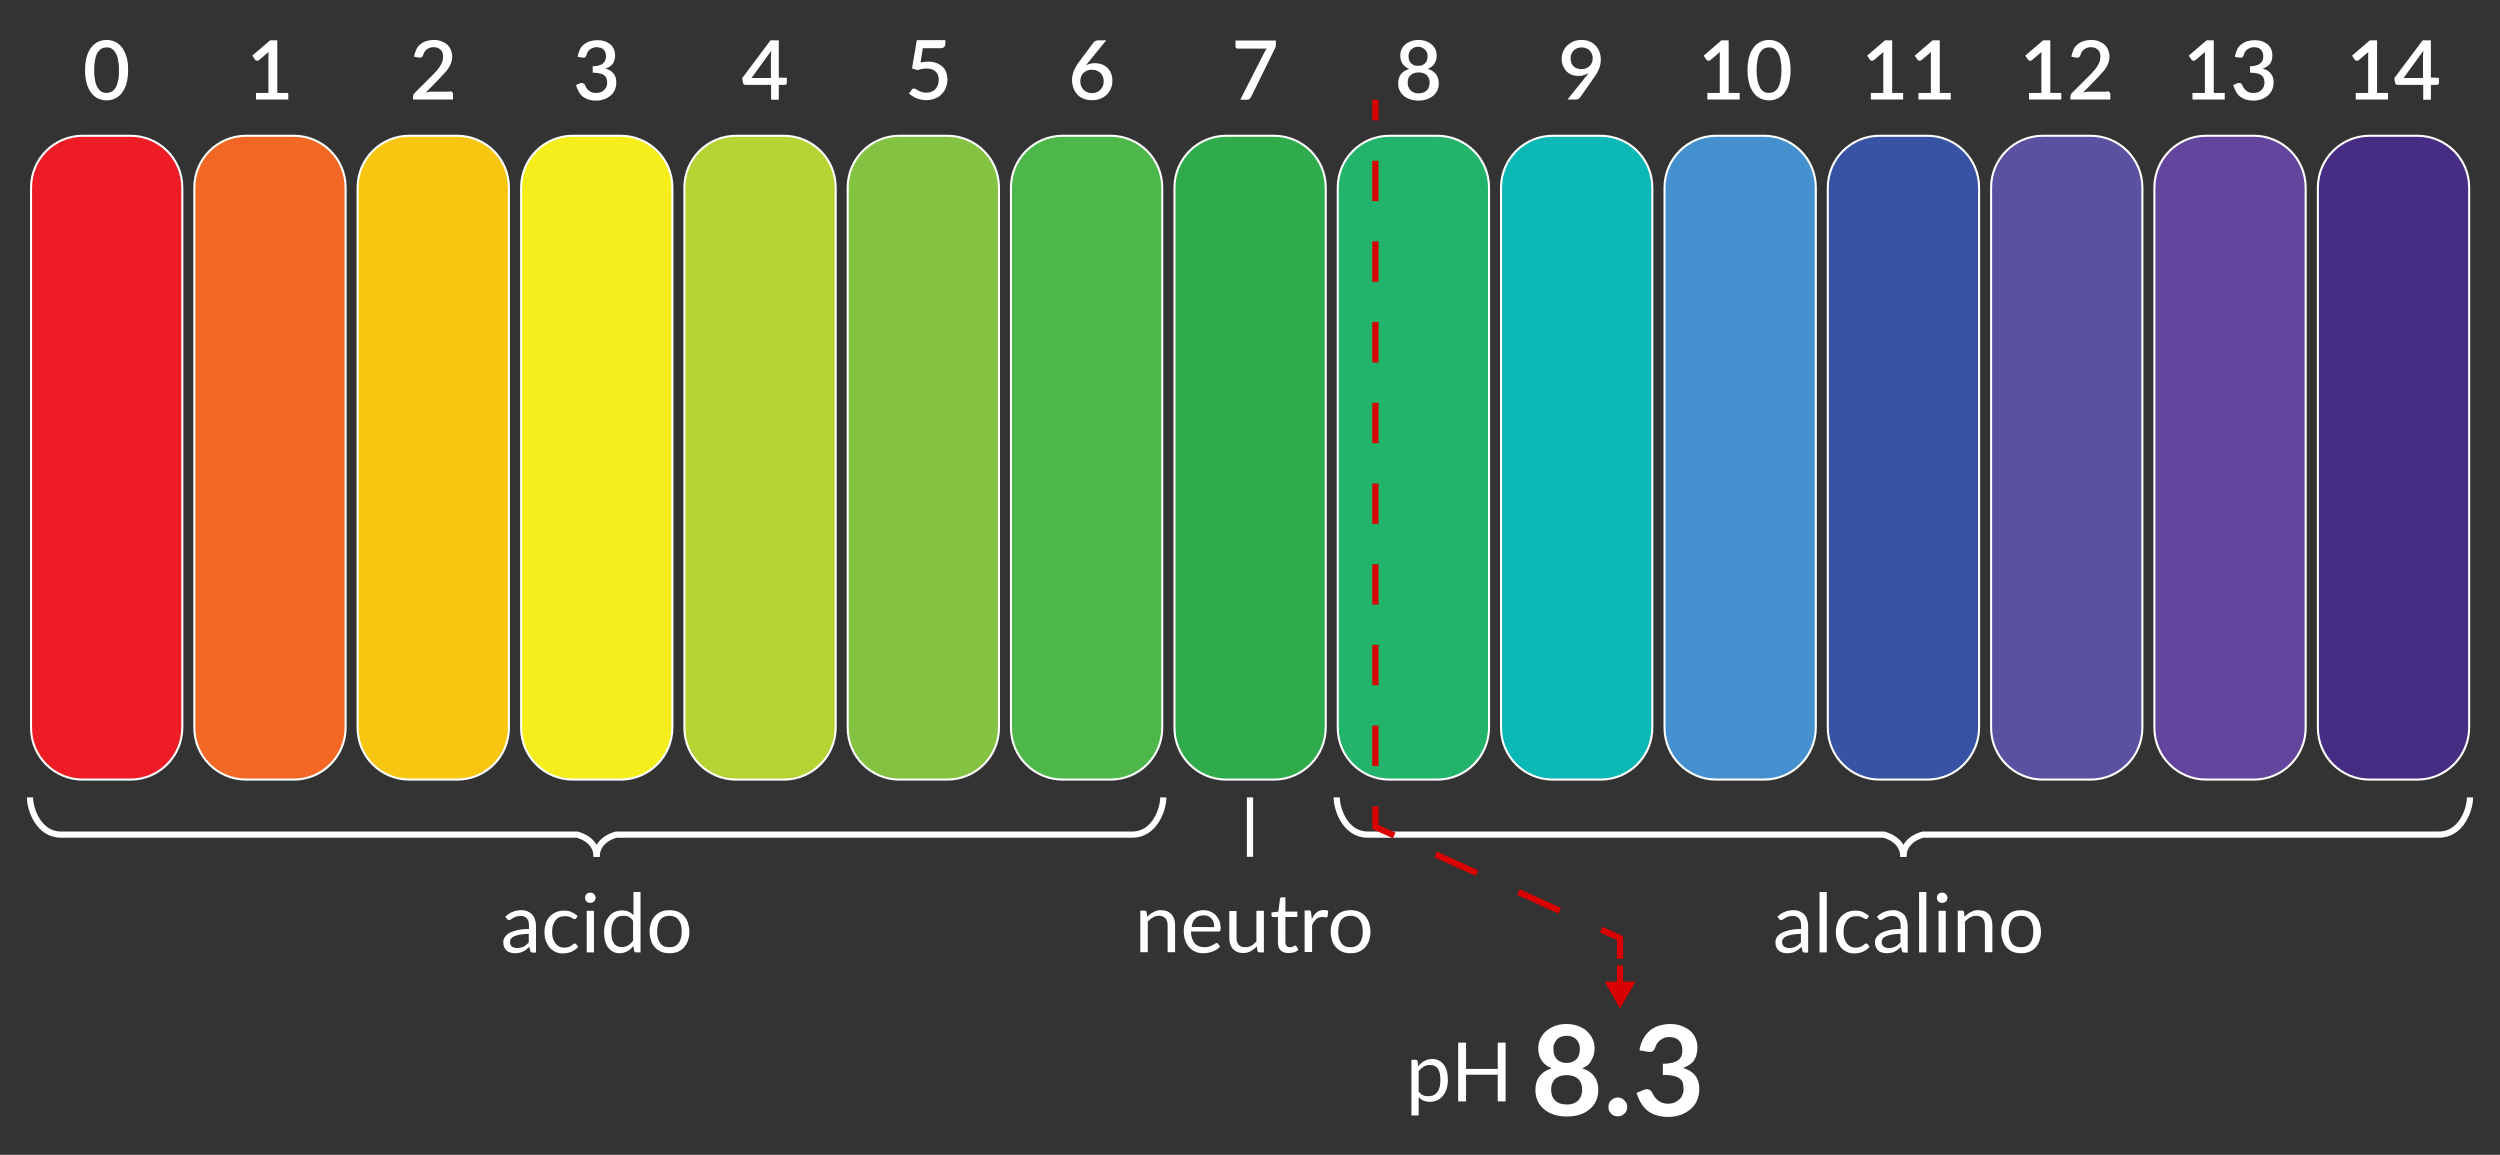 <?xml version="1.0" encoding="UTF-8"?> <!-- Generator: Adobe Illustrator 25.4.1, SVG Export Plug-In . SVG Version: 6.00 Build 0) --> <svg xmlns="http://www.w3.org/2000/svg" xmlns:xlink="http://www.w3.org/1999/xlink" version="1.1" id="Livello_1" x="0px" y="0px" width="1208px" height="558px" viewBox="0 0 1208 558" style="enable-background:new 0 0 1208 558;" xml:space="preserve"><rect x="0" y="0" width="1208" height="558" fill="#333333" stroke="none"/> <style type="text/css"> .st0{fill:#EE1C25;} .st1{fill:#FFFFFF;} .st2{fill:#F26724;} .st3{fill:#F8C610;} .st4{fill:#F6EE1C;} .st5{fill:#B5D333;} .st6{fill:#84C341;} .st7{fill:#4DB749;} .st8{fill:#2FAB4B;} .st9{fill:#22B46B;} .st10{fill:#0AB8B6;} .st11{fill:#4591CF;} .st12{fill:#3853A4;} .st13{fill:#5A52A0;} .st14{fill:#63459D;} .st15{fill:#462C83;} .st16{enable-background:new ;} .st17{fill:none;} .st18{fill:none;stroke:#FFFFFF;stroke-width:3;stroke-miterlimit:10;} .st19{fill:none;stroke:#D80000;stroke-width:3;stroke-miterlimit:10;} .st20{fill:none;stroke:#D80000;stroke-width:3;stroke-miterlimit:10;stroke-dasharray:21.965,21.965;} .st21{fill:none;stroke:#D80000;stroke-width:3;stroke-miterlimit:10;stroke-dasharray:19.494,19.494;} .st22{fill:#D80000;} </style> <g id="Livello_2_1_"> <g> <g> <path class="st0" d="M40,376.7c-13.8,0-25-11.2-25-25V90.6c0-13.8,11.2-25,25-25h23.1c13.8,0,25,11.2,25,25v261.1 c-0.1,13.8-11.3,25-25,25H40z"></path> <path class="st1" d="M63.1,66.1c13.5,0,24.5,11,24.5,24.5v261.1c-0.1,13.5-11.1,24.5-24.5,24.5H40c-13.5,0-24.5-11-24.5-24.5 V90.6c0-13.5,11-24.5,24.5-24.5H63.1 M63.1,65.1H40c-14.1,0-25.5,11.4-25.5,25.5v261.1c0,14.1,11.4,25.5,25.5,25.5h23.1 c14,0,25.4-11.4,25.5-25.5V90.6C88.6,76.5,77.2,65.1,63.1,65.1L63.1,65.1z"></path> </g> <g> <path class="st2" d="M118.9,376.7c-13.8,0-25-11.2-25-25V90.6c0-13.8,11.2-25,25-25H142c13.8,0,25,11.2,25,25v261.1 c-0.1,13.8-11.3,25-25,25H118.9z"></path> <path class="st1" d="M142,66.1c13.5,0,24.5,11,24.5,24.5v261.1c-0.1,13.5-11.1,24.5-24.5,24.5h-23.1c-13.5,0-24.5-11-24.5-24.5 V90.6c0-13.5,11-24.5,24.5-24.5H142 M142,65.1h-23.1c-14.1,0-25.5,11.4-25.5,25.5v261.1c0,14.1,11.4,25.5,25.5,25.5H142 c14.1,0,25.4-11.4,25.5-25.5V90.6C167.5,76.5,156.1,65.1,142,65.1L142,65.1z"></path> </g> <g> <path class="st3" d="M197.8,376.7c-13.8,0-25-11.2-25-25V90.6c0-13.8,11.2-25,25-25h23.1c13.8,0,25,11.2,25,25v261.1 c0,13.8-11.2,25-25,25H197.8z"></path> <path class="st1" d="M220.9,66.1c13.5,0,24.5,11,24.5,24.5v261.1c0,13.5-11,24.5-24.5,24.5h-23.1c-13.5,0-24.5-11-24.5-24.5V90.6 c0-13.5,11-24.5,24.5-24.5H220.9 M220.9,65.1h-23.1c-14.1,0-25.5,11.4-25.5,25.5v261.1c0,14.1,11.4,25.5,25.5,25.5h23.1 c14.1,0,25.5-11.4,25.5-25.5V90.6C246.4,76.5,235,65.1,220.9,65.1L220.9,65.1z"></path> </g> <g> <path class="st4" d="M276.8,376.7c-13.8,0-25-11.2-25-25V90.6c0-13.8,11.2-25,25-25h23.1c13.8,0,25,11.2,25,25v261.1 c-0.1,13.8-11.3,25-25,25H276.8z"></path> <path class="st1" d="M299.9,66.1c13.5,0,24.5,11,24.5,24.5v261.1c-0.1,13.5-11.1,24.5-24.5,24.5h-23.1c-13.5,0-24.5-11-24.5-24.5 V90.6c0-13.5,11-24.5,24.5-24.5H299.9 M299.9,65.1h-23.1c-14.1,0-25.5,11.4-25.5,25.5v261.1c0,14.1,11.4,25.5,25.5,25.5h23.1 c14,0,25.4-11.4,25.5-25.5V90.6C325.4,76.5,314,65.1,299.9,65.1L299.9,65.1z"></path> </g> <g> <path class="st5" d="M355.7,376.7c-13.8,0-25-11.2-25-25V90.6c0-13.8,11.2-25,25-25h23.1c13.8,0,25,11.2,25,25v261.1 c-0.1,13.8-11.3,25-25,25H355.7z"></path> <path class="st1" d="M378.8,66.1c13.5,0,24.5,11,24.5,24.5v261.1c-0.1,13.5-11.1,24.5-24.5,24.5h-23.1c-13.5,0-24.5-11-24.5-24.5 V90.6c0-13.5,11-24.5,24.5-24.5H378.8 M378.8,65.1h-23.1c-14.1,0-25.5,11.4-25.5,25.5v261.1c0,14.1,11.4,25.5,25.5,25.5h23.1 c14,0,25.4-11.4,25.5-25.5V90.6C404.3,76.5,392.9,65.1,378.8,65.1L378.8,65.1z"></path> </g> <g> <path class="st6" d="M434.6,376.7c-13.8,0-25-11.2-25-25V90.6c0-13.8,11.2-25,25-25h23.1c13.8,0,25,11.2,25,25v261.1 c0,13.8-11.2,25-25,25H434.6z"></path> <path class="st1" d="M457.7,66.1c13.5,0,24.5,11,24.5,24.5v261.1c0,13.5-11,24.5-24.5,24.5h-23.1c-13.5,0-24.5-11-24.5-24.5V90.6 c0-13.5,11-24.5,24.5-24.5H457.7 M457.7,65.1h-23.1c-14.1,0-25.5,11.4-25.5,25.5v261.1c0,14.1,11.4,25.5,25.5,25.5h23.1 c14.1,0,25.5-11.4,25.5-25.5V90.6C483.2,76.5,471.8,65.1,457.7,65.1L457.7,65.1z"></path> </g> <g> <path class="st7" d="M513.5,376.7c-13.8,0-25-11.2-25-25V90.6c0-13.8,11.2-25,25-25h23.1c13.8,0,25,11.2,25,25v261.1 c0,13.8-11.2,25-25,25H513.5z"></path> <path class="st1" d="M536.6,66.1c13.5,0,24.5,11,24.5,24.5v261.1c0,13.5-11,24.5-24.5,24.5h-23.1c-13.5,0-24.5-11-24.5-24.5V90.6 c0-13.5,11-24.5,24.5-24.5H536.6 M536.6,65.1h-23.1c-14.1,0-25.5,11.4-25.5,25.5v261.1c0,14.1,11.4,25.5,25.5,25.5h23.1 c14.1,0,25.5-11.4,25.5-25.5V90.6C562.1,76.5,550.7,65.1,536.6,65.1L536.6,65.1z"></path> </g> <g> <path class="st8" d="M592.5,376.7c-13.8,0-25-11.2-25-25V90.6c0-13.8,11.2-25,25-25h23.1c13.8,0,25,11.2,25,25v261.1 c-0.1,13.8-11.3,25-25,25H592.5z"></path> <path class="st1" d="M615.6,66.1c13.5,0,24.5,11,24.5,24.5v261.1c-0.1,13.5-11.1,24.5-24.5,24.5h-23.1c-13.5,0-24.5-11-24.5-24.5 V90.6c0-13.5,11-24.5,24.5-24.5H615.6 M615.6,65.1h-23.1c-14.1,0-25.5,11.4-25.5,25.5v261.1c0,14.1,11.4,25.5,25.5,25.5h23.1 c14,0,25.4-11.4,25.5-25.5V90.6C641.1,76.5,629.7,65.1,615.6,65.1L615.6,65.1z"></path> </g> <g> <path class="st9" d="M671.4,376.7c-13.8,0-25-11.2-25-25V90.6c0-13.8,11.2-25,25-25h23.1c13.8,0,25,11.2,25,25v261.1 c-0.1,13.8-11.3,25-25,25H671.4z"></path> <path class="st1" d="M694.5,66.1c13.5,0,24.5,11,24.5,24.5v261.1c-0.1,13.5-11.1,24.5-24.5,24.5h-23.1c-13.5,0-24.5-11-24.5-24.5 V90.6c0-13.5,11-24.5,24.5-24.5H694.5 M694.5,65.1h-23.1c-14.1,0-25.5,11.4-25.5,25.5v261.1c0,14.1,11.4,25.5,25.5,25.5h23.1 c14.1,0,25.4-11.4,25.5-25.5V90.6C720,76.5,708.6,65.1,694.5,65.1L694.5,65.1z"></path> </g> <g> <path class="st10" d="M750.3,376.7c-13.8,0-25-11.2-25-25V90.6c0-13.8,11.2-25,25-25h23.1c13.8,0,25,11.2,25,25v261.1 c0,13.8-11.2,25-25,25H750.3z"></path> <path class="st1" d="M773.4,66.1c13.5,0,24.5,11,24.5,24.5v261.1c0,13.5-11,24.5-24.5,24.5h-23.1c-13.5,0-24.5-11-24.5-24.5V90.6 c0-13.5,11-24.5,24.5-24.5H773.4 M773.4,65.1h-23.1c-14.1,0-25.5,11.4-25.5,25.5v261.1c0,14.1,11.4,25.5,25.5,25.5h23.1 c14.1,0,25.5-11.4,25.5-25.5V90.6C798.9,76.5,787.5,65.1,773.4,65.1L773.4,65.1z"></path> </g> <g> <path class="st11" d="M829.3,376.7c-13.8,0-25-11.2-25-25V90.6c0-13.8,11.2-25,25-25h23.1c13.8,0,25,11.2,25,25v261.1 c-0.1,13.8-11.3,25-25,25H829.3z"></path> <path class="st1" d="M852.4,66.1c13.5,0,24.5,11,24.5,24.5v261.1c-0.1,13.5-11.1,24.5-24.5,24.5h-23.1c-13.5,0-24.5-11-24.5-24.5 V90.6c0-13.5,11-24.5,24.5-24.5H852.4 M852.4,65.1h-23.1c-14.1,0-25.5,11.4-25.5,25.5v261.1c0,14.1,11.4,25.5,25.5,25.5h23.1 c14,0,25.4-11.4,25.5-25.5V90.6C877.9,76.5,866.5,65.1,852.4,65.1L852.4,65.1z"></path> </g> <g> <path class="st12" d="M908.2,376.7c-13.8,0-25-11.2-25-25V90.6c0-13.8,11.2-25,25-25h23.1c13.8,0,25,11.2,25,25v261.1 c-0.1,13.8-11.3,25-25,25H908.2z"></path> <path class="st1" d="M931.3,66.1c13.5,0,24.5,11,24.5,24.5v261.1c-0.1,13.5-11.1,24.5-24.5,24.5h-23.1c-13.5,0-24.5-11-24.5-24.5 V90.6c0-13.5,11-24.5,24.5-24.5H931.3 M931.3,65.1h-23.1c-14.1,0-25.5,11.4-25.5,25.5v261.1c0,14.1,11.4,25.5,25.5,25.5h23.1 c14,0,25.4-11.4,25.5-25.5V90.6C956.8,76.5,945.4,65.1,931.3,65.1L931.3,65.1z"></path> </g> <g> <path class="st13" d="M987.1,376.7c-13.8,0-25-11.2-25-25V90.6c0-13.8,11.2-25,25-25h23.1c13.8,0,25,11.2,25,25v261.1 c0,13.8-11.2,25-25,25H987.1z"></path> <path class="st1" d="M1010.2,66.1c13.5,0,24.5,11,24.5,24.5v261.1c0,13.5-11,24.5-24.5,24.5h-23.1c-13.5,0-24.5-11-24.5-24.5 V90.6c0-13.5,11-24.5,24.5-24.5H1010.2 M1010.2,65.1h-23.1c-14.1,0-25.5,11.4-25.5,25.5v261.1c0,14.1,11.4,25.5,25.5,25.5h23.1 c14.1,0,25.5-11.4,25.5-25.5V90.6C1035.7,76.5,1024.3,65.1,1010.2,65.1L1010.2,65.1z"></path> </g> <g> <path class="st14" d="M1066,376.7c-13.8,0-25-11.2-25-25V90.6c0-13.8,11.2-25,25-25h23.1c13.8,0,25,11.2,25,25v261.1 c0,13.8-11.2,25-25,25H1066z"></path> <path class="st1" d="M1089.1,66.1c13.5,0,24.5,11,24.5,24.5v261.1c0,13.5-11,24.5-24.5,24.5H1066c-13.5,0-24.5-11-24.5-24.5V90.6 c0-13.5,11-24.5,24.5-24.5H1089.1 M1089.1,65.1H1066c-14.1,0-25.5,11.4-25.5,25.5v261.1c0,14.1,11.4,25.5,25.5,25.5h23.1 c14.1,0,25.5-11.4,25.5-25.5V90.6C1114.6,76.5,1103.2,65.1,1089.1,65.1L1089.1,65.1z"></path> </g> <g> <path class="st15" d="M1145,376.7c-13.8,0-25-11.2-25-25V90.6c0-13.8,11.2-25,25-25h23.1c13.8,0,25,11.2,25,25v261.1 c-0.1,13.8-11.3,25-25,25H1145z"></path> <path class="st1" d="M1168.1,66.1c13.5,0,24.5,11,24.5,24.5v261.1c-0.1,13.5-11.1,24.5-24.5,24.5H1145c-13.5,0-24.5-11-24.5-24.5 V90.6c0-13.5,11-24.5,24.5-24.5H1168.1 M1168.1,65.1H1145c-14.1,0-25.5,11.4-25.5,25.5v261.1c0,14.1,11.4,25.5,25.5,25.5h23.1 c14,0,25.4-11.4,25.5-25.5V90.6C1193.6,76.5,1182.2,65.1,1168.1,65.1L1168.1,65.1z"></path> </g> </g> <g class="st16"> <path class="st1" d="M61.9,33.9c0,2.5-0.3,4.7-0.8,6.5s-1.3,3.3-2.2,4.5s-2,2.1-3.3,2.7s-2.6,0.9-4.1,0.9s-2.8-0.3-4.1-0.9 s-2.4-1.5-3.3-2.7s-1.7-2.7-2.2-4.5s-0.8-4-0.8-6.5s0.3-4.7,0.8-6.5s1.3-3.3,2.2-4.5s2-2.1,3.3-2.7s2.6-0.9,4.1-0.9 s2.8,0.3,4.1,0.9s2.4,1.5,3.3,2.7c0.9,1.2,1.7,2.7,2.2,4.5C61.7,29.2,61.9,31.4,61.9,33.9z M57.5,33.9c0-2.1-0.2-3.9-0.5-5.3 s-0.8-2.5-1.3-3.4c-0.6-0.8-1.2-1.4-1.9-1.8s-1.5-0.5-2.3-0.5s-1.6,0.2-2.3,0.5c-0.7,0.4-1.4,1-1.9,1.8c-0.6,0.8-1,2-1.3,3.4 s-0.5,3.2-0.5,5.3s0.2,3.9,0.5,5.3c0.3,1.4,0.8,2.5,1.3,3.4c0.6,0.8,1.2,1.4,1.9,1.8c0.7,0.4,1.5,0.5,2.3,0.5s1.5-0.2,2.3-0.5 c0.7-0.4,1.4-1,1.9-1.8c0.6-0.8,1-2,1.3-3.4C57.4,37.8,57.5,36,57.5,33.9z"></path> </g> <g class="st16"> <path class="st1" d="M139.3,44.9v3.2h-15.6v-3.2h6V27c0-0.6,0-1.3,0.1-1.9l-4.6,3.9c-0.2,0.2-0.4,0.3-0.6,0.3s-0.4,0-0.6,0 s-0.3-0.1-0.5-0.2c-0.1-0.1-0.2-0.2-0.3-0.3l-1.3-1.9l8.6-7.4h3.5v25.4H139.3z"></path> </g> <g class="st16"> <path class="st1" d="M217.4,44.1c0.5,0,0.8,0.1,1.1,0.4s0.4,0.6,0.4,1v2.6h-19.3v-1.4c0-0.3,0.1-0.6,0.2-0.9s0.3-0.6,0.6-0.9 l8.9-8.9c0.8-0.8,1.4-1.5,2-2.2s1.1-1.4,1.5-2.1c0.4-0.7,0.7-1.4,1-2.1c0.2-0.7,0.3-1.5,0.3-2.2c0-0.8-0.1-1.4-0.3-2 s-0.5-1.1-1-1.4c-0.4-0.4-0.9-0.7-1.4-0.9c-0.6-0.2-1.2-0.3-1.9-0.3c-0.6,0-1.2,0.1-1.8,0.3c-0.5,0.2-1,0.4-1.5,0.8 c-0.4,0.3-0.8,0.7-1.1,1.2s-0.5,1-0.6,1.5c-0.2,0.5-0.5,0.9-0.8,1.1s-0.8,0.2-1.4,0.1l-2.2-0.4c0.2-1.3,0.6-2.5,1.1-3.6 c0.5-1,1.2-1.9,2.1-2.5c0.8-0.7,1.8-1.2,2.9-1.5c1.1-0.3,2.2-0.5,3.5-0.5s2.4,0.2,3.5,0.6s2,0.9,2.8,1.6s1.4,1.5,1.8,2.5 c0.4,1,0.7,2.1,0.7,3.4c0,1.1-0.2,2-0.5,2.9s-0.7,1.8-1.3,2.6c-0.5,0.8-1.1,1.6-1.9,2.4c-0.7,0.8-1.5,1.6-2.2,2.4l-6.9,7.1 c0.6-0.2,1.1-0.3,1.7-0.4c0.6-0.1,1.1-0.1,1.6-0.1h8.4V44.1z"></path> </g> <g class="st16"> <path class="st1" d="M279.1,27.5c0.2-1.3,0.6-2.5,1.1-3.6s1.2-1.9,2.1-2.5c0.8-0.7,1.8-1.2,2.9-1.5s2.2-0.5,3.5-0.5 s2.4,0.2,3.5,0.5c1,0.4,1.9,0.9,2.7,1.5c0.7,0.6,1.3,1.4,1.7,2.3c0.4,0.9,0.6,1.9,0.6,3c0,0.9-0.1,1.7-0.3,2.4 c-0.2,0.7-0.5,1.3-0.9,1.8s-0.9,1-1.5,1.3c-0.6,0.4-1.2,0.7-2,0.9c1.8,0.5,3.1,1.3,4,2.5c0.9,1.1,1.3,2.5,1.3,4.3 c0,1.4-0.3,2.6-0.8,3.7c-0.5,1.1-1.2,2-2.1,2.7s-1.9,1.3-3.1,1.7s-2.4,0.6-3.7,0.6c-1.5,0-2.7-0.2-3.8-0.5c-1.1-0.4-2-0.9-2.8-1.5 c-0.8-0.7-1.4-1.4-1.9-2.4c-0.5-0.9-1-2-1.3-3.1l1.8-0.8c0.5-0.2,1-0.3,1.4-0.2s0.8,0.3,1,0.7s0.4,0.9,0.7,1.4 c0.3,0.5,0.6,0.9,1,1.3c0.4,0.4,0.9,0.7,1.5,1s1.4,0.4,2.3,0.4s1.7-0.1,2.4-0.4c0.7-0.3,1.2-0.7,1.7-1.2s0.8-1,1-1.6 s0.3-1.2,0.3-1.7c0-0.7-0.1-1.4-0.3-2c-0.2-0.6-0.5-1.1-1-1.5s-1.2-0.8-2.1-1s-2.1-0.4-3.6-0.4V32c1.2,0,2.2-0.1,3-0.4 c0.8-0.2,1.5-0.5,2-1c0.5-0.4,0.9-0.9,1.1-1.5s0.3-1.2,0.3-1.9c0-0.7-0.1-1.4-0.3-1.9c-0.2-0.6-0.5-1-0.9-1.4s-0.9-0.7-1.4-0.8 s-1.2-0.3-1.8-0.3c-0.6,0-1.2,0.1-1.8,0.3s-1,0.4-1.5,0.8c-0.4,0.3-0.8,0.7-1.1,1.2s-0.5,1-0.6,1.5c-0.2,0.5-0.4,0.9-0.7,1.1 c-0.3,0.2-0.8,0.2-1.4,0.1L279.1,27.5z"></path> </g> <g class="st16"> <path class="st1" d="M380.2,37.6v2.5c0,0.2-0.1,0.4-0.2,0.6s-0.4,0.3-0.7,0.3h-3v7.2h-3.7V41h-12.4c-0.3,0-0.6-0.1-0.8-0.3 S359,40.3,359,40l-0.4-2.2l13.7-18.3h4v18L380.2,37.6L380.2,37.6z M372.5,37.6V27.2c0-0.8,0.1-1.7,0.2-2.7l-9.6,13.2h9.4V37.6z"></path> </g> <g class="st16"> <path class="st1" d="M444.8,30.2c0.7-0.1,1.3-0.3,2-0.3c0.6-0.1,1.2-0.1,1.8-0.1c1.5,0,2.8,0.2,4,0.7s2.1,1.1,2.9,1.8 s1.4,1.7,1.7,2.7c0.4,1.1,0.6,2.2,0.6,3.4c0,1.5-0.3,2.9-0.8,4.1c-0.5,1.2-1.3,2.3-2.2,3.2s-2,1.6-3.3,2c-1.3,0.5-2.7,0.7-4.1,0.7 c-0.9,0-1.7-0.1-2.5-0.3s-1.5-0.4-2.2-0.7s-1.3-0.6-1.9-1s-1.1-0.8-1.6-1.2l1.3-1.8c0.3-0.4,0.6-0.6,1.1-0.6c0.3,0,0.6,0.1,1,0.3 c0.3,0.2,0.7,0.4,1.2,0.7c0.5,0.2,1,0.5,1.6,0.7s1.4,0.3,2.2,0.3c0.9,0,1.8-0.2,2.5-0.5s1.4-0.7,1.9-1.3c0.5-0.5,0.9-1.2,1.2-2 c0.3-0.8,0.4-1.6,0.4-2.5c0-0.8-0.1-1.6-0.4-2.2c-0.2-0.7-0.6-1.2-1.1-1.7s-1.1-0.8-1.8-1.1c-0.7-0.2-1.6-0.4-2.5-0.4 c-0.7,0-1.4,0.1-2.2,0.2c-0.7,0.1-1.5,0.3-2.2,0.6l-2.7-0.8l2.3-13.7h13.8v1.8c0,0.6-0.2,1.1-0.6,1.5s-1,0.6-1.9,0.6h-8.4 L444.8,30.2z"></path> </g> <g class="st16"> <path class="st1" d="M525.9,30.1c-0.2,0.3-0.4,0.5-0.6,0.8c-0.2,0.2-0.4,0.5-0.6,0.7c0.6-0.3,1.3-0.6,2-0.8 c0.7-0.2,1.5-0.3,2.3-0.3c1.1,0,2.2,0.2,3.2,0.5c1,0.4,1.9,0.9,2.7,1.6s1.4,1.6,1.9,2.7c0.5,1.1,0.7,2.3,0.7,3.7 c0,1.3-0.2,2.6-0.7,3.7c-0.5,1.2-1.2,2.2-2,3c-0.9,0.9-1.9,1.5-3.1,2s-2.6,0.7-4.1,0.7s-2.8-0.2-4-0.7s-2.2-1.1-3-2 s-1.5-1.9-1.9-3.1c-0.4-1.2-0.7-2.6-0.7-4.1c0-1.3,0.3-2.7,0.8-4.1c0.6-1.4,1.4-2.9,2.6-4.5l7-9.4c0.2-0.3,0.5-0.5,0.9-0.7 s0.9-0.3,1.4-0.3h3.8L525.9,30.1z M527.5,45c0.9,0,1.6-0.1,2.4-0.4c0.7-0.3,1.3-0.7,1.8-1.2s0.9-1.1,1.2-1.8s0.4-1.4,0.4-2.2 c0-0.9-0.1-1.7-0.4-2.4c-0.3-0.7-0.7-1.3-1.2-1.8s-1.1-0.8-1.8-1.1s-1.5-0.4-2.3-0.4c-0.9,0-1.6,0.1-2.3,0.4 c-0.7,0.3-1.3,0.7-1.8,1.2s-0.9,1.1-1.1,1.8c-0.3,0.7-0.4,1.4-0.4,2.1c0,0.8,0.1,1.6,0.4,2.3s0.6,1.3,1.1,1.8s1,0.9,1.7,1.2 C525.8,44.8,526.6,45,527.5,45z"></path> </g> <g class="st16"> <path class="st1" d="M616.5,19.6v1.9c0,0.6-0.1,1-0.2,1.3s-0.2,0.6-0.4,0.9l-11.3,23c-0.2,0.4-0.5,0.8-0.8,1.1 c-0.4,0.3-0.8,0.4-1.4,0.4h-3.1l11.5-22.6c0.2-0.4,0.4-0.8,0.6-1.1c0.2-0.3,0.4-0.6,0.7-1H598c-0.3,0-0.5-0.1-0.7-0.3 s-0.3-0.4-0.3-0.7v-2.9C597,19.6,616.5,19.6,616.5,19.6z"></path> </g> <g class="st16"> <path class="st1" d="M689.9,33.3c1.8,0.5,3.1,1.4,4,2.6c0.9,1.2,1.3,2.6,1.3,4.4c0,1.3-0.2,2.4-0.7,3.4s-1.1,1.9-2,2.6 c-0.9,0.7-1.9,1.3-3.1,1.7c-1.2,0.4-2.5,0.6-4,0.6s-2.8-0.2-4-0.6c-1.2-0.4-2.2-0.9-3.1-1.7c-0.9-0.7-1.5-1.6-2-2.6 s-0.7-2.2-0.7-3.4c0-1.7,0.4-3.2,1.3-4.4c0.9-1.2,2.2-2,4-2.6c-1.4-0.6-2.5-1.4-3.2-2.5s-1.1-2.4-1.1-3.9c0-1.1,0.2-2.1,0.6-3 c0.4-0.9,1-1.7,1.8-2.4c0.8-0.7,1.7-1.2,2.8-1.6s2.3-0.6,3.6-0.6s2.5,0.2,3.6,0.6s2,0.9,2.8,1.6s1.4,1.5,1.8,2.4 c0.4,0.9,0.6,1.9,0.6,3c0,1.5-0.4,2.8-1.1,3.9C692.4,31.9,691.3,32.7,689.9,33.3z M685.4,45.1c0.9,0,1.6-0.1,2.3-0.4 c0.7-0.2,1.2-0.6,1.7-1s0.8-1,1-1.6s0.4-1.3,0.4-2c0-0.9-0.1-1.6-0.4-2.3c-0.3-0.6-0.6-1.2-1.1-1.6c-0.5-0.4-1.1-0.7-1.7-0.9 s-1.4-0.3-2.1-0.3c-0.8,0-1.5,0.1-2.1,0.3s-1.2,0.5-1.7,0.9s-0.9,0.9-1.1,1.6c-0.3,0.6-0.4,1.4-0.4,2.3c0,0.7,0.1,1.4,0.4,2 c0.2,0.6,0.6,1.1,1,1.6c0.5,0.4,1,0.8,1.7,1C683.8,45,684.6,45.1,685.4,45.1z M685.4,22.6c-0.8,0-1.5,0.1-2.1,0.4 c-0.6,0.2-1.1,0.6-1.5,1s-0.7,0.9-0.9,1.4s-0.3,1.1-0.3,1.7s0.1,1.2,0.2,1.7c0.2,0.6,0.4,1.1,0.8,1.5c0.4,0.4,0.8,0.8,1.4,1.1 c0.6,0.3,1.3,0.4,2.2,0.4s1.6-0.1,2.2-0.4c0.6-0.3,1.1-0.6,1.4-1.1c0.4-0.4,0.6-0.9,0.8-1.5s0.2-1.2,0.2-1.7 c0-0.6-0.1-1.2-0.3-1.7s-0.5-1-0.9-1.4s-0.9-0.7-1.5-1S686.2,22.6,685.4,22.6z"></path> </g> <g class="st16"> <path class="st1" d="M766.3,37c0.3-0.3,0.5-0.6,0.7-0.9s0.4-0.6,0.6-0.9c-0.7,0.5-1.5,0.9-2.3,1.1c-0.8,0.3-1.7,0.4-2.7,0.4 s-2-0.2-3-0.5c-1-0.4-1.8-0.9-2.5-1.6c-0.7-0.7-1.3-1.6-1.8-2.6c-0.4-1-0.7-2.2-0.7-3.5s0.2-2.4,0.7-3.6c0.5-1.1,1.1-2.1,2-2.9 s1.9-1.5,3-2c1.2-0.5,2.5-0.7,3.9-0.7s2.7,0.2,3.8,0.7c1.2,0.5,2.1,1.1,2.9,1.9s1.4,1.8,1.9,3c0.4,1.1,0.7,2.4,0.7,3.8 c0,0.9-0.1,1.7-0.2,2.4c-0.2,0.8-0.4,1.5-0.7,2.2c-0.3,0.7-0.6,1.4-1,2.1c-0.4,0.7-0.9,1.4-1.4,2.1l-6.7,9.6 c-0.2,0.3-0.5,0.5-0.9,0.7s-0.8,0.3-1.3,0.3h-3.9L766.3,37z M758.9,28.1c0,1.7,0.5,3,1.4,3.9c0.9,0.9,2.2,1.4,3.8,1.4 c0.9,0,1.6-0.1,2.3-0.4c0.7-0.3,1.2-0.7,1.7-1.1c0.5-0.5,0.8-1,1.1-1.6c0.2-0.6,0.4-1.3,0.4-2c0-0.8-0.1-1.6-0.4-2.2 c-0.3-0.7-0.6-1.2-1.1-1.7s-1-0.8-1.7-1.1c-0.6-0.2-1.4-0.4-2.1-0.4c-0.8,0-1.5,0.1-2.2,0.4c-0.6,0.3-1.2,0.6-1.7,1.1 s-0.8,1-1.1,1.7C759.1,26.6,758.9,27.3,758.9,28.1z"></path> </g> <g class="st16"> <path class="st1" d="M840.6,44.9v3.2H825v-3.2h6V27c0-0.6,0-1.3,0.1-1.9l-4.6,3.9c-0.2,0.2-0.4,0.3-0.6,0.3c-0.2,0-0.4,0-0.6,0 c-0.2,0-0.3-0.1-0.5-0.2s-0.2-0.2-0.3-0.3l-1.3-1.9l8.6-7.4h3.5v25.4H840.6z"></path> <path class="st1" d="M865.2,33.9c0,2.5-0.3,4.7-0.8,6.5s-1.3,3.3-2.2,4.5s-2,2.1-3.3,2.7c-1.3,0.6-2.6,0.9-4.1,0.9 s-2.8-0.3-4.1-0.9c-1.3-0.6-2.4-1.5-3.3-2.7s-1.7-2.7-2.2-4.5s-0.8-4-0.8-6.5s0.3-4.7,0.8-6.5s1.3-3.3,2.2-4.5s2-2.1,3.3-2.7 s2.6-0.9,4.1-0.9s2.8,0.3,4.1,0.9s2.4,1.5,3.3,2.7c0.9,1.2,1.7,2.7,2.2,4.5S865.2,31.4,865.2,33.9z M860.8,33.9 c0-2.1-0.2-3.9-0.5-5.3s-0.8-2.5-1.3-3.4c-0.6-0.8-1.2-1.4-1.9-1.8s-1.5-0.5-2.3-0.5s-1.6,0.2-2.3,0.5c-0.7,0.4-1.4,1-1.9,1.8 c-0.6,0.8-1,2-1.3,3.4s-0.5,3.2-0.5,5.3s0.2,3.9,0.5,5.3c0.3,1.4,0.8,2.5,1.3,3.4s1.2,1.4,1.9,1.8c0.7,0.4,1.5,0.5,2.3,0.5 s1.5-0.2,2.3-0.5c0.7-0.4,1.4-1,1.9-1.8c0.6-0.8,1-2,1.3-3.4S860.8,36,860.8,33.9z"></path> </g> <g class="st16"> <path class="st1" d="M919.6,44.9v3.2H904v-3.2h6V27c0-0.6,0-1.3,0.1-1.9l-4.6,3.9c-0.2,0.2-0.4,0.3-0.6,0.3c-0.2,0-0.4,0-0.6,0 c-0.2,0-0.3-0.1-0.5-0.2s-0.2-0.2-0.3-0.3l-1.3-1.9l8.6-7.4h3.5v25.4H919.6z"></path> <path class="st1" d="M942.6,44.9v3.2H927v-3.2h6V27c0-0.6,0-1.3,0.1-1.9l-4.6,3.9c-0.2,0.2-0.4,0.3-0.6,0.3c-0.2,0-0.4,0-0.6,0 c-0.2,0-0.3-0.1-0.5-0.2s-0.2-0.2-0.3-0.3l-1.3-1.9l8.6-7.4h3.5v25.4H942.6z"></path> </g> <g class="st16"> <path class="st1" d="M996,44.9v3.2h-15.6v-3.2h6V27c0-0.6,0-1.3,0.1-1.9l-4.6,3.9c-0.2,0.2-0.4,0.3-0.6,0.3c-0.2,0-0.4,0-0.6,0 c-0.2,0-0.3-0.1-0.5-0.2c-0.1-0.1-0.2-0.2-0.3-0.3l-1.3-1.9l8.6-7.4h3.5v25.4H996z"></path> <path class="st1" d="M1018.2,44.1c0.5,0,0.8,0.1,1.1,0.4s0.4,0.6,0.4,1v2.6h-19.3v-1.4c0-0.3,0.1-0.6,0.2-0.9s0.3-0.6,0.6-0.9 l8.9-8.9c0.8-0.8,1.4-1.5,2-2.2s1.1-1.4,1.5-2.1c0.4-0.7,0.7-1.4,1-2.1c0.2-0.7,0.3-1.5,0.3-2.2c0-0.8-0.1-1.4-0.3-2 s-0.5-1.1-1-1.4c-0.4-0.4-0.9-0.7-1.4-0.9s-1.2-0.3-1.9-0.3c-0.6,0-1.2,0.1-1.8,0.3c-0.5,0.2-1,0.4-1.5,0.8 c-0.4,0.3-0.8,0.7-1.1,1.2s-0.5,1-0.6,1.5c-0.2,0.5-0.5,0.9-0.8,1.1s-0.8,0.2-1.4,0.1l-2.2-0.4c0.2-1.3,0.6-2.5,1.1-3.6 c0.5-1,1.2-1.9,2.1-2.5c0.8-0.7,1.8-1.2,2.9-1.5c1.1-0.3,2.2-0.5,3.5-0.5s2.4,0.2,3.5,0.6s2,0.9,2.8,1.6s1.4,1.5,1.8,2.5 c0.4,1,0.7,2.1,0.7,3.4c0,1.1-0.2,2-0.5,2.9s-0.7,1.8-1.3,2.6c-0.5,0.8-1.1,1.6-1.9,2.4c-0.7,0.8-1.5,1.6-2.2,2.4l-6.9,7.1 c0.6-0.2,1.1-0.3,1.7-0.4c0.6-0.1,1.1-0.1,1.6-0.1h8.4V44.1z"></path> </g> <g class="st16"> <path class="st1" d="M1075,44.9v3.2h-15.6v-3.2h6V27c0-0.6,0-1.3,0.1-1.9l-4.6,3.9c-0.2,0.2-0.4,0.3-0.6,0.3s-0.4,0-0.6,0 s-0.3-0.1-0.5-0.2s-0.2-0.2-0.3-0.3l-1.3-1.9l8.6-7.4h3.5v25.4H1075z"></path> <path class="st1" d="M1079.9,27.5c0.2-1.3,0.6-2.5,1.1-3.6s1.2-1.9,2.1-2.5c0.8-0.7,1.8-1.2,2.9-1.5s2.2-0.5,3.5-0.5 s2.4,0.2,3.5,0.5c1,0.4,1.9,0.9,2.7,1.5c0.7,0.6,1.3,1.4,1.7,2.3c0.4,0.9,0.6,1.9,0.6,3c0,0.9-0.1,1.7-0.3,2.4 c-0.2,0.7-0.5,1.3-0.9,1.8s-0.9,1-1.5,1.3c-0.6,0.4-1.2,0.7-2,0.9c1.8,0.5,3.1,1.3,4,2.5c0.9,1.1,1.3,2.5,1.3,4.3 c0,1.4-0.3,2.6-0.8,3.7c-0.5,1.1-1.2,2-2.1,2.7s-1.9,1.3-3.1,1.7s-2.4,0.6-3.7,0.6c-1.5,0-2.7-0.2-3.8-0.5c-1.1-0.4-2-0.9-2.8-1.5 c-0.8-0.7-1.4-1.4-1.9-2.4c-0.5-0.9-1-2-1.3-3.1l1.8-0.8c0.5-0.2,1-0.3,1.4-0.2s0.8,0.3,1,0.7s0.4,0.9,0.7,1.4 c0.3,0.5,0.6,0.9,1,1.3c0.4,0.4,0.9,0.7,1.5,1s1.4,0.4,2.3,0.4s1.7-0.1,2.4-0.4c0.7-0.3,1.2-0.7,1.7-1.2s0.8-1,1-1.6 s0.3-1.2,0.3-1.7c0-0.7-0.1-1.4-0.3-2c-0.2-0.6-0.5-1.1-1-1.5s-1.2-0.8-2.1-1s-2.1-0.4-3.6-0.4V32c1.2,0,2.2-0.1,3-0.4 c0.8-0.2,1.5-0.5,2-1s0.9-0.9,1.1-1.5s0.3-1.2,0.3-1.9c0-0.7-0.1-1.4-0.3-1.9s-0.5-1-0.9-1.4s-0.9-0.7-1.4-0.8s-1.2-0.3-1.8-0.3 c-0.6,0-1.2,0.1-1.8,0.3s-1,0.4-1.5,0.8c-0.4,0.3-0.8,0.7-1.1,1.2s-0.5,1-0.6,1.5c-0.2,0.5-0.4,0.9-0.7,1.1s-0.8,0.2-1.4,0.1 L1079.9,27.5z"></path> </g> <g class="st16"> <path class="st1" d="M1153.9,44.9v3.2h-15.6v-3.2h6V27c0-0.6,0-1.3,0.1-1.9l-4.6,3.9c-0.2,0.2-0.4,0.3-0.6,0.3s-0.4,0-0.6,0 s-0.3-0.1-0.5-0.2s-0.2-0.2-0.3-0.3l-1.3-1.9l8.6-7.4h3.5v25.4H1153.9z"></path> <path class="st1" d="M1178.5,37.6v2.5c0,0.2-0.1,0.4-0.2,0.6s-0.4,0.3-0.7,0.3h-3v7.2h-3.7V41h-12.4c-0.3,0-0.6-0.1-0.8-0.3 c-0.2-0.2-0.4-0.4-0.4-0.7l-0.4-2.2l13.7-18.3h4v18L1178.5,37.6L1178.5,37.6z M1170.8,37.6V27.2c0-0.8,0.1-1.7,0.2-2.7l-9.6,13.2 h9.4V37.6z"></path> </g> <path class="st17" d="M278.9,430.9c0,0,9.5,2,9.5,10.7"></path> <path class="st17" d="M14.5,412.9c0,6,4.3,18,15,18"></path> <path class="st18" d="M14.5,385.3c0,6,4.3,18,15,18s249.3,0,249.3,0s9.5,2,9.5,10.7"></path> <path class="st18" d="M562.1,385.3c0,6-4.3,18-15,18s-249.3,0-249.3,0s-9.5,2-9.5,10.7"></path> <path class="st18" d="M645.9,385.3c0,6,4.3,18,15,18s249.3,0,249.3,0s9.5,2,9.5,10.7"></path> <path class="st18" d="M1193.5,385.3c0,6-4.3,18-15,18s-249.3,0-249.3,0s-9.5,2-9.5,10.7"></path> <line class="st18" x1="604" y1="385.3" x2="604" y2="414"></line> <g class="st16"> <path class="st1" d="M244.1,443c1.1-1.1,2.3-1.9,3.6-2.4s2.7-0.8,4.3-0.8c1.1,0,2.1,0.2,3,0.6s1.6,0.9,2.2,1.5 c0.6,0.7,1,1.5,1.3,2.4s0.5,2,0.5,3.1v12.9h-1.6c-0.3,0-0.6-0.1-0.8-0.2c-0.2-0.1-0.3-0.3-0.4-0.7l-0.4-1.9 c-0.5,0.5-1,0.9-1.5,1.3s-1,0.7-1.6,1s-1.1,0.5-1.8,0.6s-1.3,0.2-2.1,0.2s-1.5-0.1-2.2-0.3c-0.7-0.2-1.3-0.5-1.8-1 c-0.5-0.4-0.9-1-1.2-1.7s-0.4-1.5-0.4-2.4c0-0.8,0.2-1.6,0.7-2.3c0.4-0.7,1.1-1.4,2.1-2s2.3-1,3.8-1.4c1.6-0.4,3.5-0.6,5.8-0.6 v-1.6c0-1.6-0.3-2.7-1-3.5s-1.7-1.2-3-1.2c-0.9,0-1.6,0.1-2.2,0.3c-0.6,0.2-1.1,0.5-1.5,0.7c-0.4,0.3-0.8,0.5-1.1,0.7 s-0.6,0.3-0.9,0.3c-0.2,0-0.4-0.1-0.6-0.2c-0.2-0.1-0.3-0.3-0.4-0.5L244.1,443z M255.5,451.2c-1.6,0.1-3,0.2-4.2,0.4 s-2.1,0.5-2.8,0.8s-1.2,0.7-1.6,1.2c-0.3,0.4-0.5,1-0.5,1.5s0.1,1,0.3,1.4s0.4,0.7,0.7,0.9c0.3,0.2,0.6,0.4,1.1,0.5 c0.4,0.1,0.8,0.2,1.3,0.2c0.6,0,1.2-0.1,1.7-0.2s1-0.3,1.5-0.5s0.9-0.5,1.3-0.9c0.4-0.3,0.8-0.7,1.2-1.1V451.2z"></path> <path class="st1" d="M278.4,443.7c-0.1,0.1-0.2,0.3-0.3,0.3s-0.3,0.1-0.4,0.1c-0.2,0-0.4-0.1-0.7-0.2s-0.5-0.3-0.9-0.5 s-0.8-0.4-1.3-0.5c-0.5-0.2-1.1-0.2-1.9-0.2c-1,0-1.9,0.2-2.6,0.5s-1.4,0.9-1.9,1.5c-0.5,0.7-0.9,1.5-1.2,2.4s-0.4,2-0.4,3.2 s0.1,2.3,0.4,3.2c0.3,0.9,0.7,1.7,1.2,2.4c0.5,0.6,1.1,1.1,1.8,1.5c0.7,0.3,1.5,0.5,2.4,0.5s1.6-0.1,2.1-0.3 c0.6-0.2,1-0.4,1.4-0.7c0.4-0.3,0.7-0.5,0.9-0.7c0.2-0.2,0.5-0.3,0.7-0.3c0.3,0,0.5,0.1,0.7,0.3l1,1.3c-0.4,0.5-0.9,1-1.5,1.4 s-1.2,0.7-1.8,1c-0.6,0.3-1.3,0.4-2,0.6c-0.7,0.1-1.4,0.2-2.1,0.2c-1.3,0-2.4-0.2-3.5-0.7s-2-1.1-2.8-2s-1.4-2-1.9-3.2 s-0.7-2.7-0.7-4.4c0-1.5,0.2-2.9,0.6-4.1c0.4-1.3,1-2.4,1.8-3.3s1.8-1.6,3-2.2c1.2-0.5,2.5-0.8,4-0.8c1.4,0,2.7,0.2,3.7,0.7 s2,1.1,2.9,1.9L278.4,443.7z"></path> <path class="st1" d="M287.8,433.8c0,0.3-0.1,0.7-0.2,1s-0.3,0.6-0.6,0.8s-0.5,0.4-0.8,0.5s-0.6,0.2-1,0.2c-0.3,0-0.7-0.1-1-0.2 s-0.6-0.3-0.8-0.5c-0.2-0.2-0.4-0.5-0.5-0.8s-0.2-0.6-0.2-1s0.1-0.7,0.2-1s0.3-0.6,0.5-0.8c0.2-0.2,0.5-0.4,0.8-0.5s0.6-0.2,1-0.2 c0.3,0,0.7,0.1,1,0.2s0.6,0.3,0.8,0.5s0.4,0.5,0.6,0.8C287.7,433.1,287.8,433.5,287.8,433.8z M287,440.1v20.1h-3.5v-20.1H287z"></path> <path class="st1" d="M309.5,431v29.2h-2.1c-0.5,0-0.8-0.2-1-0.7l-0.3-2.4c-0.9,1-1.8,1.9-2.9,2.5s-2.4,1-3.8,1 c-1.2,0-2.2-0.2-3.1-0.7c-0.9-0.4-1.7-1.1-2.4-2c-0.7-0.9-1.2-1.9-1.5-3.2c-0.4-1.3-0.5-2.8-0.5-4.4c0-1.5,0.2-2.9,0.6-4.1 c0.4-1.3,1-2.4,1.7-3.3s1.6-1.7,2.7-2.2s2.3-0.8,3.6-0.8c1.2,0,2.3,0.2,3.2,0.6c0.9,0.4,1.7,1,2.4,1.7V431H309.5z M305.9,444.9 c-0.7-0.9-1.4-1.5-2.1-1.9c-0.8-0.4-1.6-0.5-2.6-0.5c-1.9,0-3.3,0.7-4.3,2s-1.5,3.2-1.5,5.7c0,1.3,0.1,2.4,0.3,3.4 c0.2,0.9,0.6,1.7,1,2.3c0.4,0.6,1,1,1.6,1.3s1.4,0.4,2.2,0.4c1.2,0,2.2-0.3,3-0.8c0.9-0.5,1.7-1.3,2.4-2.2V444.9z"></path> <path class="st1" d="M323.5,439.8c1.5,0,2.8,0.2,4,0.7s2.2,1.2,3,2.1s1.5,2,1.9,3.3s0.7,2.7,0.7,4.3c0,1.6-0.2,3-0.7,4.3 c-0.4,1.3-1.1,2.4-1.9,3.3s-1.8,1.6-3,2.1s-2.5,0.7-4,0.7s-2.8-0.2-4-0.7s-2.2-1.2-3-2.1s-1.5-2-1.9-3.3s-0.7-2.7-0.7-4.3 c0-1.6,0.2-3,0.7-4.3c0.4-1.3,1.1-2.4,1.9-3.3s1.8-1.6,3-2.1S322.1,439.8,323.5,439.8z M323.5,457.7c2,0,3.5-0.7,4.4-2 c1-1.3,1.5-3.2,1.5-5.6s-0.5-4.3-1.5-5.6c-1-1.3-2.5-2-4.4-2c-1,0-1.9,0.2-2.6,0.5s-1.4,0.8-1.9,1.5s-0.9,1.4-1.1,2.4 c-0.2,0.9-0.4,2-0.4,3.2c0,2.4,0.5,4.2,1.5,5.6S321.5,457.7,323.5,457.7z"></path> </g> <g class="st16"> <path class="st1" d="M858.8,443c1.1-1.1,2.3-1.9,3.6-2.4s2.7-0.8,4.3-0.8c1.1,0,2.1,0.2,3,0.6s1.6,0.9,2.2,1.5 c0.6,0.7,1,1.5,1.3,2.4s0.5,2,0.5,3.1v12.9h-1.6c-0.3,0-0.6-0.1-0.8-0.2s-0.3-0.3-0.4-0.7l-0.4-1.9c-0.5,0.5-1,0.9-1.5,1.3 s-1,0.7-1.6,1s-1.1,0.5-1.8,0.6c-0.6,0.1-1.3,0.2-2.1,0.2s-1.5-0.1-2.2-0.3c-0.7-0.2-1.3-0.5-1.8-1c-0.5-0.4-0.9-1-1.2-1.7 s-0.4-1.5-0.4-2.4c0-0.8,0.2-1.6,0.7-2.3c0.4-0.7,1.1-1.4,2.1-2s2.3-1,3.8-1.4c1.6-0.4,3.5-0.6,5.8-0.6v-1.6c0-1.6-0.3-2.7-1-3.5 s-1.7-1.2-3-1.2c-0.9,0-1.6,0.1-2.2,0.3c-0.6,0.2-1.1,0.5-1.5,0.7c-0.4,0.3-0.8,0.5-1.1,0.7s-0.6,0.3-0.9,0.3 c-0.2,0-0.4-0.1-0.6-0.2c-0.2-0.1-0.3-0.3-0.4-0.5L858.8,443z M870.2,451.2c-1.6,0.1-3,0.2-4.2,0.4c-1.1,0.2-2.1,0.5-2.8,0.8 s-1.2,0.7-1.6,1.2c-0.3,0.4-0.5,1-0.5,1.5s0.1,1,0.3,1.4s0.4,0.7,0.7,0.9c0.3,0.2,0.6,0.4,1.1,0.5s0.8,0.2,1.3,0.2 c0.6,0,1.2-0.1,1.7-0.2s1-0.3,1.5-0.5s0.9-0.5,1.3-0.9s0.8-0.7,1.2-1.1V451.2z"></path> <path class="st1" d="M882.7,431v29.2h-3.5V431H882.7z"></path> <path class="st1" d="M902.4,443.7c-0.1,0.1-0.2,0.3-0.3,0.3c-0.1,0.1-0.3,0.1-0.4,0.1c-0.2,0-0.4-0.1-0.7-0.2s-0.5-0.3-0.9-0.5 s-0.8-0.4-1.3-0.5c-0.5-0.2-1.1-0.2-1.9-0.2c-1,0-1.9,0.2-2.6,0.5s-1.4,0.9-1.9,1.5c-0.5,0.7-0.9,1.5-1.2,2.4s-0.4,2-0.4,3.2 s0.1,2.3,0.4,3.2c0.3,0.9,0.7,1.7,1.2,2.4c0.5,0.6,1.1,1.1,1.8,1.5c0.7,0.3,1.5,0.5,2.4,0.5s1.6-0.1,2.1-0.3 c0.6-0.2,1-0.4,1.4-0.7c0.4-0.3,0.7-0.5,0.9-0.7s0.5-0.3,0.7-0.3c0.3,0,0.5,0.1,0.7,0.3l1,1.3c-0.4,0.5-0.9,1-1.5,1.4 s-1.2,0.7-1.8,1s-1.3,0.4-2,0.6c-0.7,0.1-1.4,0.2-2.1,0.2c-1.3,0-2.4-0.2-3.5-0.7s-2-1.1-2.8-2s-1.4-2-1.9-3.2 c-0.5-1.3-0.7-2.7-0.7-4.4c0-1.5,0.2-2.9,0.6-4.1c0.4-1.3,1-2.4,1.8-3.3s1.8-1.6,3-2.2c1.2-0.5,2.5-0.8,4-0.8 c1.4,0,2.7,0.2,3.7,0.7s2,1.1,2.9,1.9L902.4,443.7z"></path> <path class="st1" d="M906.9,443c1.1-1.1,2.3-1.9,3.6-2.4s2.7-0.8,4.3-0.8c1.1,0,2.1,0.2,3,0.6s1.6,0.9,2.2,1.5 c0.6,0.7,1,1.5,1.3,2.4s0.5,2,0.5,3.1v12.9h-1.6c-0.3,0-0.6-0.1-0.8-0.2s-0.3-0.3-0.4-0.7l-0.4-1.9c-0.5,0.5-1,0.9-1.5,1.3 s-1,0.7-1.6,1s-1.1,0.5-1.8,0.6c-0.6,0.1-1.3,0.2-2.1,0.2s-1.5-0.1-2.2-0.3c-0.7-0.2-1.3-0.5-1.8-1c-0.5-0.4-0.9-1-1.2-1.7 s-0.4-1.5-0.4-2.4c0-0.8,0.2-1.6,0.7-2.3c0.4-0.7,1.1-1.4,2.1-2s2.3-1,3.8-1.4c1.6-0.4,3.5-0.6,5.8-0.6v-1.6c0-1.6-0.3-2.7-1-3.5 s-1.7-1.2-3-1.2c-0.9,0-1.6,0.1-2.2,0.3c-0.6,0.2-1.1,0.5-1.5,0.7c-0.4,0.3-0.8,0.5-1.1,0.7s-0.6,0.3-0.9,0.3 c-0.2,0-0.4-0.1-0.6-0.2c-0.2-0.1-0.3-0.3-0.4-0.5L906.9,443z M918.3,451.2c-1.6,0.1-3,0.2-4.2,0.4c-1.1,0.2-2.1,0.5-2.8,0.8 s-1.2,0.7-1.6,1.2c-0.3,0.4-0.5,1-0.5,1.5s0.1,1,0.3,1.4s0.4,0.7,0.7,0.9c0.3,0.2,0.6,0.4,1.1,0.5s0.8,0.2,1.3,0.2 c0.6,0,1.2-0.1,1.7-0.2s1-0.3,1.5-0.5s0.9-0.5,1.3-0.9s0.8-0.7,1.2-1.1V451.2z"></path> <path class="st1" d="M930.8,431v29.2h-3.5V431H930.8z"></path> <path class="st1" d="M941,433.8c0,0.3-0.1,0.7-0.2,1s-0.3,0.6-0.6,0.8s-0.5,0.4-0.8,0.5s-0.6,0.2-1,0.2s-0.7-0.1-1-0.2 s-0.6-0.3-0.8-0.5s-0.4-0.5-0.5-0.8s-0.2-0.6-0.2-1s0.1-0.7,0.2-1c0.1-0.3,0.3-0.6,0.5-0.8s0.5-0.4,0.8-0.5s0.6-0.2,1-0.2 s0.7,0.1,1,0.2s0.6,0.3,0.8,0.5s0.4,0.5,0.6,0.8S941,433.5,941,433.8z M940.2,440.1v20.1h-3.5v-20.1H940.2z"></path> <path class="st1" d="M949.3,443c0.4-0.5,0.9-0.9,1.4-1.3s1-0.7,1.6-1c0.5-0.3,1.1-0.5,1.7-0.7c0.6-0.2,1.3-0.2,2-0.2 c1.1,0,2.1,0.2,2.9,0.5s1.5,0.9,2.1,1.5s1,1.5,1.3,2.4s0.4,2,0.4,3.1v12.8h-3.6v-12.8c0-1.5-0.3-2.7-1-3.5s-1.8-1.3-3.2-1.3 c-1,0-2,0.3-2.9,0.8s-1.7,1.2-2.5,2v14.8H946V440h2.1c0.5,0,0.8,0.2,0.9,0.7L949.3,443z"></path> <path class="st1" d="M976.6,439.8c1.5,0,2.8,0.2,4,0.7s2.2,1.2,3,2.1s1.5,2,1.9,3.3s0.7,2.7,0.7,4.3c0,1.6-0.2,3-0.7,4.3 c-0.4,1.3-1.1,2.4-1.9,3.3c-0.8,0.9-1.8,1.6-3,2.1s-2.5,0.7-4,0.7s-2.8-0.2-4-0.7s-2.2-1.2-3-2.1s-1.5-2-1.9-3.3s-0.7-2.7-0.7-4.3 c0-1.6,0.2-3,0.7-4.3c0.4-1.3,1.1-2.4,1.9-3.3c0.8-0.9,1.8-1.6,3-2.1S975.1,439.8,976.6,439.8z M976.6,457.7c2,0,3.5-0.7,4.4-2 c1-1.3,1.5-3.2,1.5-5.6s-0.5-4.3-1.5-5.6c-1-1.3-2.5-2-4.4-2c-1,0-1.9,0.2-2.6,0.5s-1.4,0.8-1.9,1.5s-0.9,1.4-1.1,2.4 c-0.2,0.9-0.4,2-0.4,3.2c0,2.4,0.5,4.2,1.5,5.6S974.6,457.7,976.6,457.7z"></path> </g> <g class="st16"> <path class="st1" d="M554.4,443c0.4-0.5,0.9-0.9,1.4-1.3s1-0.7,1.6-1c0.5-0.3,1.1-0.5,1.7-0.7c0.6-0.2,1.3-0.2,2-0.2 c1.1,0,2.1,0.2,2.9,0.5c0.8,0.4,1.5,0.9,2.1,1.5c0.6,0.7,1,1.5,1.3,2.4s0.4,2,0.4,3.1v12.8h-3.6v-12.8c0-1.5-0.3-2.7-1-3.5 s-1.7-1.3-3.2-1.3c-1,0-2,0.3-2.9,0.8s-1.7,1.2-2.5,2v14.8H551V440h2.1c0.5,0,0.8,0.2,0.9,0.7L554.4,443z"></path> <path class="st1" d="M589.5,457.4c-0.4,0.5-1,1-1.6,1.4s-1.3,0.7-2,1s-1.4,0.4-2.2,0.6c-0.7,0.1-1.5,0.2-2.2,0.2 c-1.4,0-2.7-0.2-3.8-0.7c-1.2-0.5-2.2-1.2-3-2.1s-1.5-2-2-3.4s-0.7-2.9-0.7-4.6c0-1.4,0.2-2.7,0.6-3.9c0.4-1.2,1-2.3,1.9-3.2 c0.8-0.9,1.8-1.6,3-2.1s2.5-0.8,3.9-0.8c1.2,0,2.3,0.2,3.3,0.6s1.9,1,2.7,1.7c0.7,0.8,1.3,1.7,1.8,2.8c0.4,1.1,0.6,2.4,0.6,3.8 c0,0.6-0.1,0.9-0.2,1.1c-0.1,0.2-0.3,0.3-0.7,0.3h-13.4c0,1.3,0.2,2.4,0.5,3.3s0.7,1.7,1.3,2.4s1.2,1.1,2,1.4s1.6,0.5,2.6,0.5 c0.9,0,1.7-0.1,2.3-0.3s1.2-0.4,1.7-0.7s0.9-0.5,1.2-0.7s0.6-0.3,0.8-0.3c0.3,0,0.5,0.1,0.7,0.3L589.5,457.4z M586.7,448 c0-0.8-0.1-1.6-0.3-2.3c-0.2-0.7-0.6-1.3-1-1.8s-1-0.9-1.6-1.2c-0.6-0.3-1.4-0.4-2.2-0.4c-1.7,0-3,0.5-4,1.5s-1.6,2.4-1.8,4.1 L586.7,448L586.7,448z"></path> <path class="st1" d="M610.7,440.1v20.1h-2.1c-0.5,0-0.8-0.2-1-0.7l-0.3-2.2c-0.9,1-1.9,1.7-2.9,2.3c-1.1,0.6-2.3,0.9-3.7,0.9 c-1.1,0-2.1-0.2-2.9-0.5c-0.8-0.4-1.5-0.9-2.1-1.5c-0.6-0.7-1-1.5-1.3-2.4s-0.4-2-0.4-3.1v-12.8h3.5V453c0,1.5,0.3,2.7,1,3.5 s1.8,1.2,3.2,1.2c1,0,2-0.2,2.9-0.7s1.7-1.2,2.5-2.1v-14.8L610.7,440.1L610.7,440.1z"></path> <path class="st1" d="M622.5,460.5c-1.6,0-2.8-0.4-3.7-1.3s-1.3-2.2-1.3-3.8v-12.3h-2.4c-0.2,0-0.4-0.1-0.5-0.2s-0.2-0.3-0.2-0.6 v-1.4l3.3-0.4l0.8-6.2c0-0.2,0.1-0.4,0.3-0.5c0.1-0.1,0.3-0.2,0.5-0.2h1.8v6.9h5.8v2.6h-5.8v12.1c0,0.8,0.2,1.5,0.6,1.9 c0.4,0.4,0.9,0.6,1.6,0.6c0.4,0,0.7,0,1-0.1s0.5-0.2,0.7-0.3s0.4-0.2,0.5-0.3c0.1-0.1,0.3-0.1,0.4-0.1c0.2,0,0.4,0.1,0.5,0.3 l1,1.7c-0.6,0.6-1.3,1-2.2,1.3C624.3,460.4,623.4,460.5,622.5,460.5z"></path> <path class="st1" d="M633.9,444.1c0.6-1.4,1.4-2.5,2.3-3.2c0.9-0.8,2.1-1.2,3.4-1.2c0.4,0,0.8,0,1.2,0.1s0.7,0.2,1,0.4l-0.3,2.6 c-0.1,0.3-0.3,0.5-0.6,0.5c-0.2,0-0.5,0-0.8-0.1c-0.4-0.1-0.8-0.1-1.2-0.1c-0.6,0-1.2,0.1-1.7,0.3c-0.5,0.2-0.9,0.5-1.3,0.8 c-0.4,0.4-0.7,0.8-1.1,1.3c-0.3,0.5-0.6,1.1-0.8,1.8V460h-3.6v-20.1h2c0.4,0,0.6,0.1,0.8,0.2s0.2,0.4,0.3,0.8L633.9,444.1z"></path> <path class="st1" d="M652.6,439.8c1.5,0,2.8,0.2,4,0.7s2.2,1.2,3,2.1s1.5,2,1.9,3.3s0.7,2.7,0.7,4.3c0,1.6-0.2,3-0.7,4.3 c-0.4,1.3-1.1,2.4-1.9,3.3c-0.8,0.9-1.8,1.6-3,2.1s-2.5,0.7-4,0.7s-2.8-0.2-4-0.7s-2.2-1.2-3-2.1s-1.5-2-1.9-3.3s-0.7-2.7-0.7-4.3 c0-1.6,0.2-3,0.7-4.3c0.4-1.3,1.1-2.4,1.9-3.3c0.8-0.9,1.8-1.6,3-2.1S651.2,439.8,652.6,439.8z M652.6,457.7c2,0,3.5-0.7,4.4-2 c1-1.3,1.5-3.2,1.5-5.6s-0.5-4.3-1.5-5.6c-1-1.3-2.5-2-4.4-2c-1,0-1.9,0.2-2.6,0.5s-1.4,0.8-1.9,1.5s-0.9,1.4-1.1,2.4 c-0.2,0.9-0.4,2-0.4,3.2c0,2.4,0.5,4.2,1.5,5.6S650.6,457.7,652.6,457.7z"></path> </g> <g class="st16"> <path class="st1" d="M685.3,515.2c0.8-1,1.8-1.9,2.9-2.5c1.1-0.6,2.4-1,3.8-1c1.2,0,2.2,0.2,3.2,0.7s1.7,1.1,2.4,2 s1.2,1.9,1.5,3.2c0.4,1.3,0.5,2.8,0.5,4.4c0,1.5-0.2,2.9-0.6,4.1s-1,2.4-1.7,3.3c-0.7,0.9-1.7,1.7-2.7,2.2 c-1.1,0.5-2.3,0.8-3.6,0.8c-1.2,0-2.3-0.2-3.2-0.6c-0.9-0.4-1.7-1-2.3-1.7v8.9H682v-26.9h2.1c0.5,0,0.8,0.2,0.9,0.7L685.3,515.2z M685.5,527.4c0.6,0.9,1.4,1.5,2.1,1.8c0.8,0.4,1.6,0.5,2.6,0.5c1.9,0,3.3-0.7,4.3-2s1.5-3.2,1.5-5.7c0-1.3-0.1-2.4-0.3-3.4 c-0.2-0.9-0.6-1.7-1-2.3c-0.4-0.6-1-1-1.6-1.3s-1.4-0.4-2.2-0.4c-1.2,0-2.2,0.3-3,0.8s-1.7,1.3-2.4,2.2L685.5,527.4L685.5,527.4z"></path> <path class="st1" d="M727.5,503.8v28.4h-3.8v-12.9h-15.3v12.9h-3.8v-28.4h3.8v12.7h15.3v-12.7H727.5z"></path> </g> </g> <g> <g> <line class="st19" x1="782.8" y1="476.5" x2="782.8" y2="466.5"></line> <polyline class="st19" points="782.8,463.3 782.8,453.3 773.7,449.2 "></polyline> <line class="st20" x1="753.7" y1="440.1" x2="683.7" y2="408.3"></line> <polyline class="st19" points="673.7,403.7 664.6,399.6 664.6,389.6 "></polyline> <line class="st21" x1="664.6" y1="370.1" x2="664.6" y2="67.9"></line> <polyline class="st19" points="664.6,58.2 664.6,48.2 664.6,58.2 "></polyline> <g> <polygon class="st22" points="790.3,474.3 782.8,487.3 775.3,474.3 "></polygon> </g> </g> </g> <g> <path class="st1" d="M764.5,516.2c2.7,0.9,4.6,2.2,5.9,4c1.3,1.8,1.9,4,1.9,6.5c0,1.9-0.4,3.7-1.1,5.3c-0.7,1.6-1.8,2.9-3.1,4 c-1.3,1.1-2.9,2-4.8,2.6s-3.9,0.9-6.2,0.9c-2.3,0-4.3-0.3-6.2-0.9c-1.9-0.6-3.5-1.5-4.8-2.6c-1.3-1.1-2.4-2.4-3.1-4 c-0.7-1.6-1.1-3.3-1.1-5.3c0-2.6,0.6-4.8,1.9-6.5c1.3-1.8,3.2-3.1,5.9-4c-2.1-0.9-3.7-2.1-4.8-3.8c-1.1-1.6-1.6-3.6-1.6-5.9 c0-1.6,0.3-3.2,1-4.6c0.7-1.4,1.6-2.7,2.8-3.7s2.7-1.9,4.3-2.5s3.5-0.9,5.5-0.9c2,0,3.9,0.3,5.5,0.9s3.1,1.4,4.3,2.5 c1.2,1.1,2.1,2.3,2.8,3.7c0.7,1.4,1,3,1,4.6c0,2.3-0.5,4.3-1.6,5.9C768.2,514.1,766.6,515.4,764.5,516.2z M757.1,533.7 c1.2,0,2.3-0.2,3.2-0.5c0.9-0.4,1.7-0.8,2.3-1.5c0.6-0.6,1.1-1.4,1.4-2.2s0.5-1.8,0.5-2.8c0-2.4-0.7-4.2-2-5.4 c-1.3-1.2-3.2-1.8-5.5-1.8c-2.3,0-4.2,0.6-5.5,1.8c-1.3,1.2-2,3-2,5.4c0,1,0.2,1.9,0.5,2.8c0.3,0.9,0.8,1.6,1.4,2.2 c0.6,0.6,1.4,1.1,2.3,1.5C754.8,533.5,755.9,533.7,757.1,533.7z M757.1,500.5c-1.1,0-2.1,0.2-2.9,0.5c-0.8,0.3-1.5,0.8-2,1.4 s-0.9,1.2-1.2,2c-0.3,0.7-0.4,1.5-0.4,2.4c0,0.9,0.1,1.7,0.3,2.5c0.2,0.8,0.6,1.5,1.1,2.2s1.2,1.1,2,1.5c0.8,0.4,1.8,0.6,3,0.6 c1.2,0,2.2-0.2,3-0.6c0.8-0.4,1.5-0.9,2-1.5s0.9-1.4,1.1-2.2c0.2-0.8,0.3-1.7,0.3-2.5c0-0.8-0.1-1.6-0.4-2.4s-0.7-1.4-1.2-2 c-0.5-0.6-1.2-1-2-1.4C759.2,500.7,758.2,500.5,757.1,500.5z"></path> <path class="st1" d="M777.2,534.9c0-0.6,0.1-1.2,0.3-1.8s0.5-1,1-1.4c0.4-0.4,0.9-0.7,1.4-1c0.6-0.2,1.2-0.4,1.8-0.4 c0.6,0,1.2,0.1,1.8,0.4c0.6,0.2,1,0.6,1.4,1c0.4,0.4,0.7,0.9,1,1.4c0.2,0.6,0.4,1.2,0.4,1.8c0,0.6-0.1,1.2-0.4,1.8 c-0.2,0.6-0.6,1-1,1.4c-0.4,0.4-0.9,0.7-1.4,1c-0.6,0.2-1.2,0.3-1.8,0.3c-0.6,0-1.2-0.1-1.8-0.3c-0.6-0.2-1-0.5-1.4-1 c-0.4-0.4-0.7-0.9-1-1.4C777.3,536.1,777.2,535.5,777.2,534.9z"></path> <path class="st1" d="M792.2,507.5c0.3-2.1,0.9-3.9,1.8-5.5c0.9-1.6,1.9-2.9,3.2-4c1.3-1.1,2.8-1.9,4.5-2.4c1.7-0.5,3.5-0.8,5.4-0.8 c2,0,3.8,0.3,5.4,0.9c1.6,0.6,3,1.4,4.2,2.4c1.1,1,2,2.2,2.6,3.6c0.6,1.4,0.9,2.8,0.9,4.4c0,1.4-0.2,2.6-0.5,3.7 c-0.3,1.1-0.8,2-1.3,2.8s-1.3,1.4-2.2,2c-0.9,0.5-1.8,1-2.9,1.4c2.6,0.8,4.6,2.1,5.9,3.8s1.9,3.8,1.9,6.4c0,2.2-0.4,4.1-1.2,5.8 c-0.8,1.7-1.9,3.1-3.3,4.2c-1.4,1.1-3,2-4.8,2.6c-1.8,0.6-3.7,0.9-5.7,0.9c-2.2,0-4.1-0.3-5.7-0.8s-3-1.2-4.3-2.2 c-1.2-1-2.2-2.2-3.1-3.6s-1.6-3.1-2.2-5l3.3-1.4c0.9-0.4,1.7-0.5,2.4-0.3s1.3,0.6,1.6,1.2c0.4,0.7,0.8,1.4,1.2,2.1 c0.4,0.7,1,1.3,1.6,1.8c0.6,0.5,1.3,1,2.1,1.3c0.8,0.3,1.8,0.5,2.9,0.5c1.3,0,2.4-0.2,3.3-0.6c0.9-0.4,1.7-1,2.4-1.6 s1.1-1.4,1.4-2.2c0.3-0.8,0.5-1.6,0.5-2.5c0-1-0.1-2-0.3-2.9c-0.2-0.9-0.7-1.6-1.4-2.2c-0.7-0.6-1.7-1.1-3-1.4 c-1.3-0.3-3.1-0.5-5.3-0.5V514c1.8,0,3.4-0.2,4.6-0.5c1.2-0.3,2.2-0.8,2.9-1.3c0.7-0.6,1.2-1.3,1.5-2.1c0.3-0.8,0.4-1.7,0.4-2.7 c0-2.1-0.6-3.6-1.7-4.7c-1.1-1.1-2.7-1.6-4.6-1.6c-0.9,0-1.7,0.1-2.4,0.4c-0.7,0.3-1.4,0.6-2,1.1c-0.6,0.5-1.1,1-1.5,1.6 c-0.4,0.6-0.7,1.3-0.9,2c-0.3,0.9-0.8,1.5-1.3,1.8s-1.3,0.4-2.3,0.2L792.2,507.5z"></path> </g> </svg> 